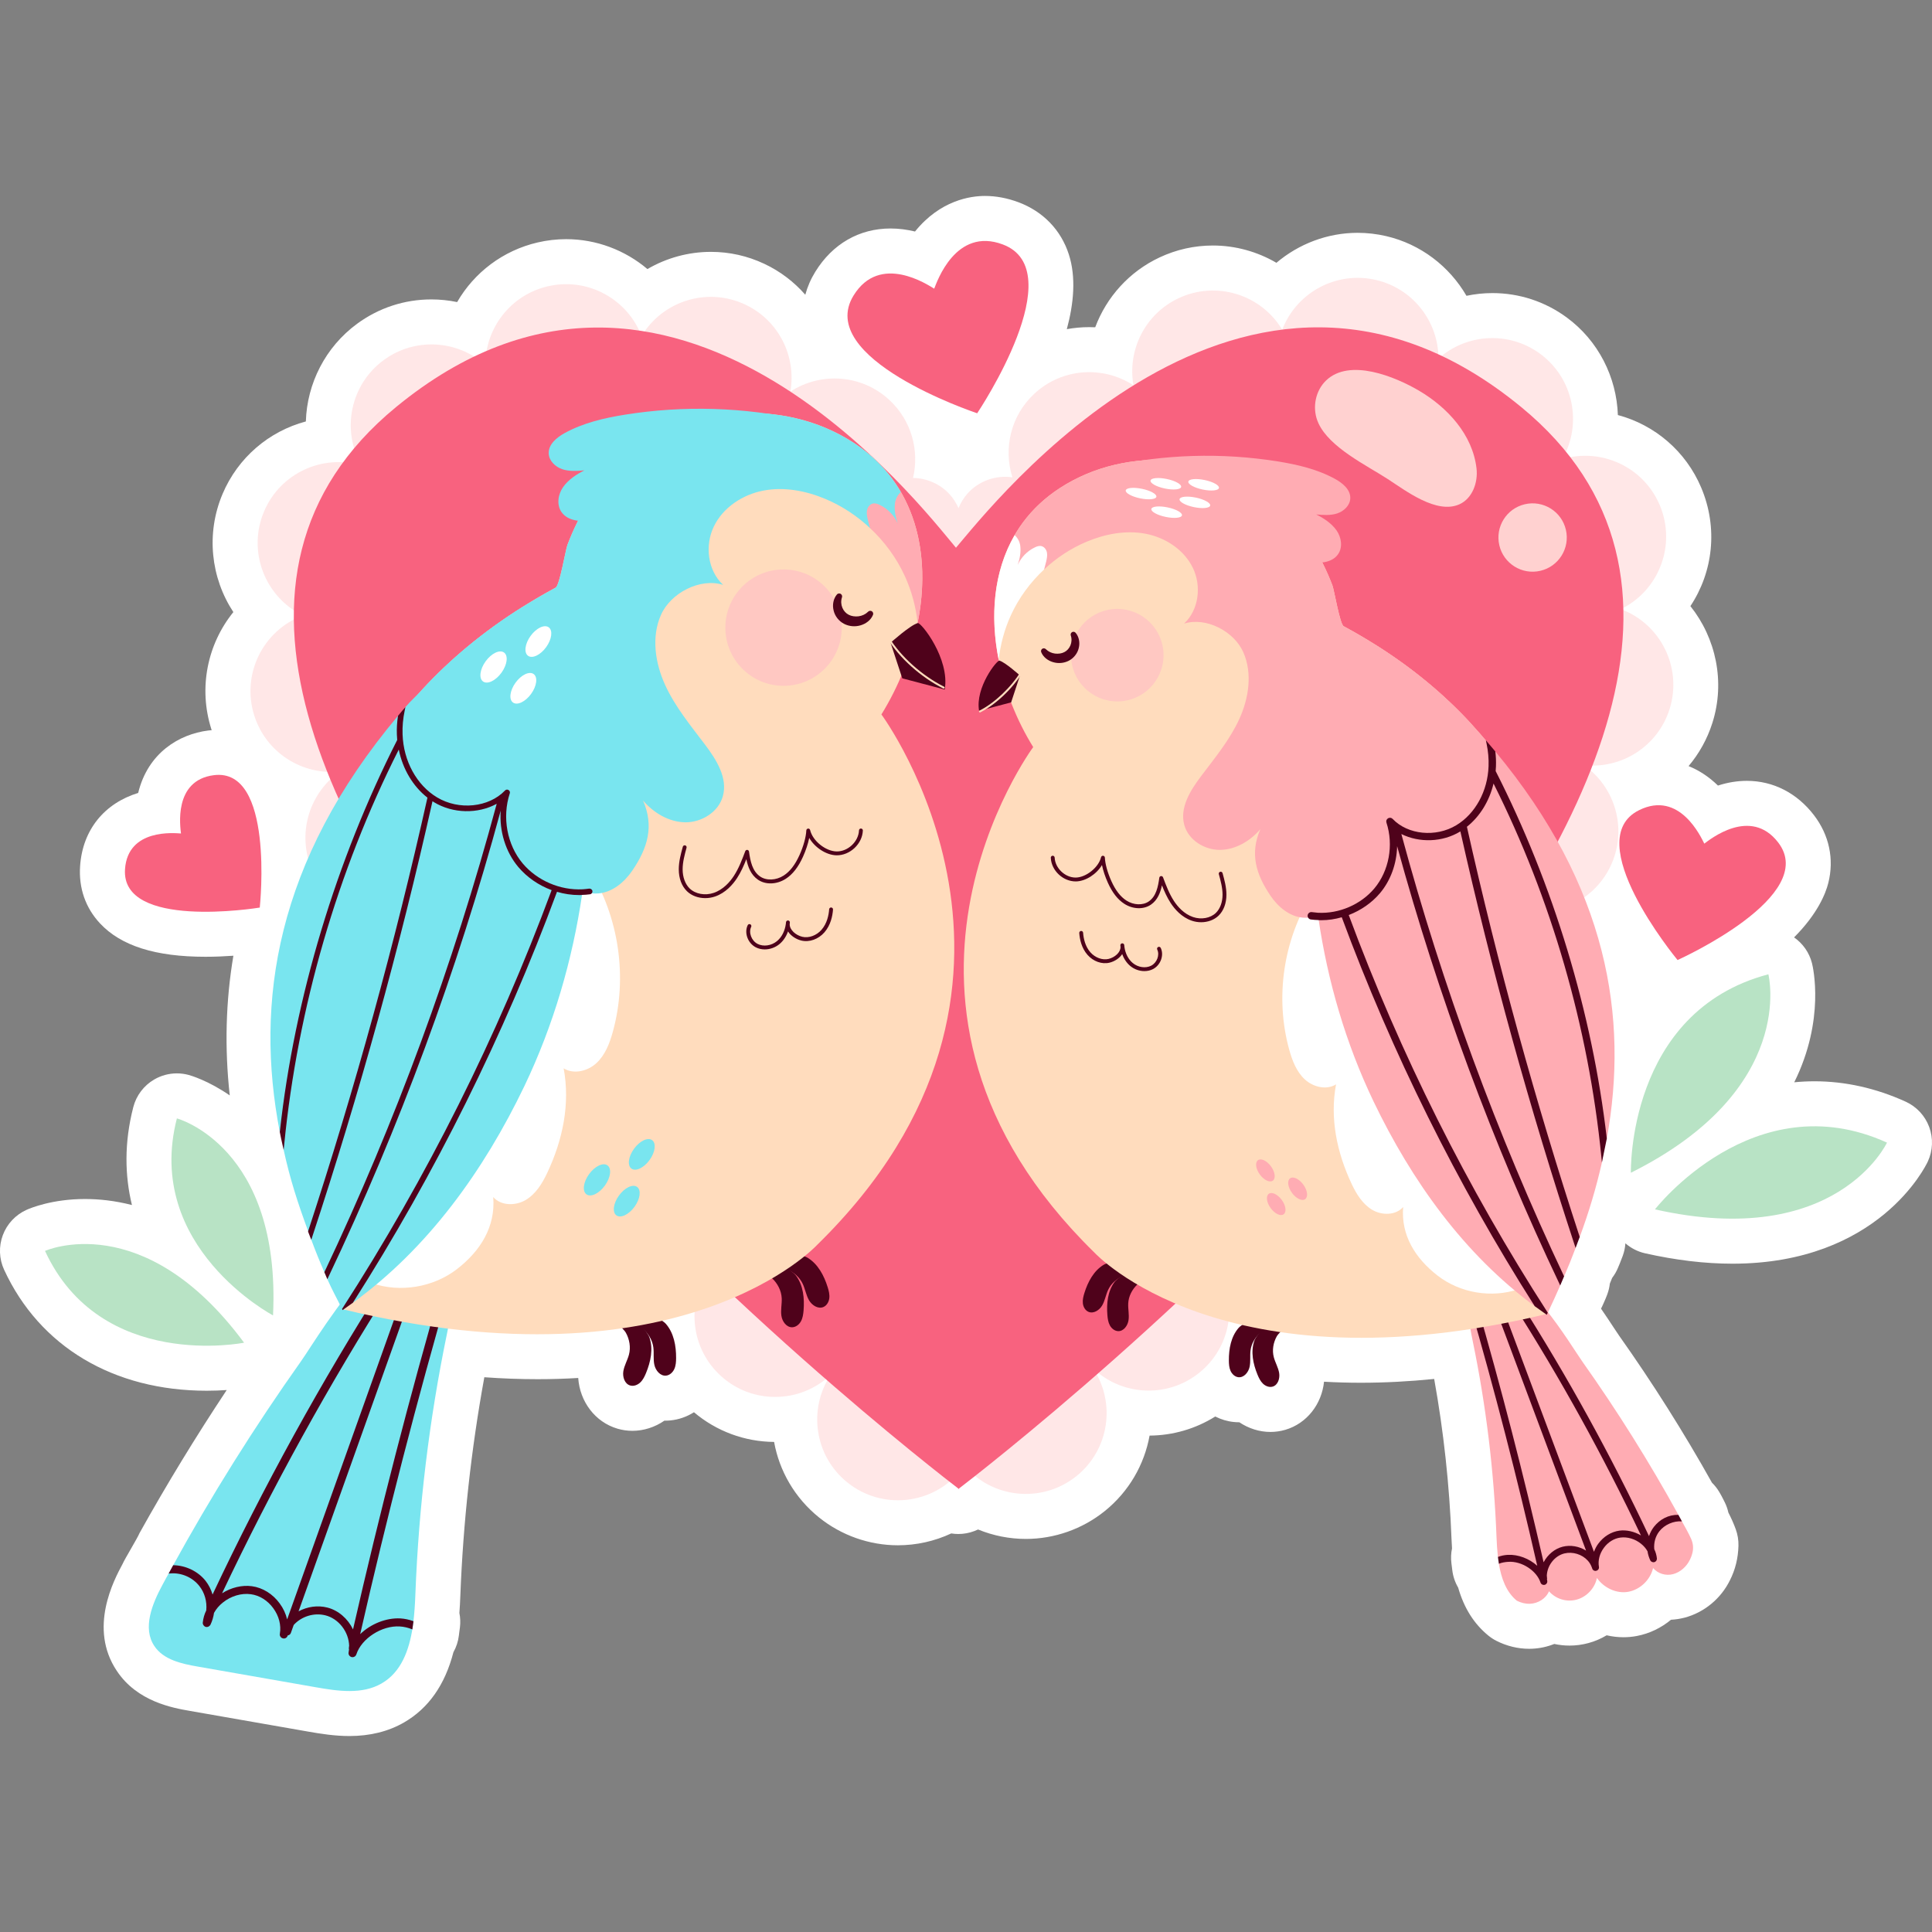 <?xml version="1.0" encoding="UTF-8"?>
<!-- Generator: Adobe Illustrator 25.2.1, SVG Export Plug-In . SVG Version: 6.00 Build 0)  -->
<svg xmlns="http://www.w3.org/2000/svg" xmlns:xlink="http://www.w3.org/1999/xlink" version="1.1" id="Capa_1" x="0px" y="0px" viewBox="0 0 512 512" style="enable-background:new 0 0 512 512;" xml:space="preserve" width="512" height="512">
<rect x="0" y="0" width="512" height="512" fill="#808080" stroke="none"/>
<g>
	<g>
		<g>
			<path style="fill:#FFFFFF;" d="M511.258,298.663c-1.105-2.986-3.357-5.405-6.255-6.719c-7.88-3.578-16.006-5.393-24.152-5.393     c-1.824,0-3.608,0.096-5.355,0.266c8.257-16.636,4.946-30.594,4.699-31.561c-0.708-2.787-2.402-5.204-4.746-6.836     c6.224-6.256,8.354-11.57,9.073-14.426c1.588-6.313,0.237-12.696-3.807-17.971c-4.494-5.863-10.805-9.091-17.775-9.091     c-2.528,0-5.085,0.417-7.661,1.25c-2.606-2.541-5.283-4.15-7.787-5.158c2.771-3.284,4.942-7.14,6.309-11.439     c3.465-10.891,0.93-22.484-5.826-30.958c5.993-9.009,7.383-20.694,2.869-31.392c-4.073-9.646-12.298-16.631-22.09-19.243     c-0.336-10-5.141-19.685-13.57-25.87c-5.752-4.219-12.555-6.448-19.674-6.448c-2.322,0-4.628,0.245-6.88,0.72     c-4.525-7.798-12.132-13.688-21.273-15.818c-2.489-0.579-5.038-0.874-7.577-0.874c-8.006,0-15.605,2.941-21.516,7.944     c-5.04-2.945-10.845-4.581-16.832-4.581c-4.918,0-9.681,1.065-14.155,3.165c-8.07,3.789-14.053,10.543-17.035,18.505     c-0.53-0.025-1.062-0.038-1.594-0.038c-2.006,0-3.988,0.185-5.93,0.534c1.84-6.798,2.48-13.761,0.541-19.792     c-2.081-6.475-6.814-11.387-13.326-13.829c-2.972-1.115-5.969-1.681-8.905-1.681c-3.799,0-11.821,1.105-18.54,9.425     c-2.006-0.486-4.188-0.802-6.486-0.802c-8.288,0-15.367,4.071-19.934,11.463c-1.206,1.953-2.088,4.001-2.654,6.097     c-2.959-3.383-6.622-6.207-10.873-8.202c-4.469-2.099-9.225-3.162-14.137-3.162c-5.998,0-11.793,1.616-16.829,4.558     c-5.921-5.01-13.529-7.925-21.53-7.925c-2.541,0-5.092,0.294-7.581,0.875c-9.16,2.134-16.788,7.95-21.315,15.797     c-2.235-0.465-4.522-0.703-6.83-0.703c-7.122,0-13.928,2.231-19.684,6.452c-8.4,6.163-13.27,15.813-13.58,25.887     c-9.793,2.612-18.013,9.591-22.081,19.228c-4.438,10.514-3.095,22.225,2.868,31.292c-6.866,8.486-9.317,20.076-5.825,31.054     c0.026,0.082,0.057,0.161,0.083,0.242c-0.303,0.026-0.606,0.048-0.909,0.086c-7.73,0.973-15.994,5.925-18.571,16.544     c-8.943,2.751-14.723,9.755-15.391,19.367c-0.405,5.814,1.418,11.072,5.27,15.199c5.558,5.958,14.705,8.854,27.963,8.854     c0.001,0,0.001,0,0.002,0c2.626,0,5.143-0.116,7.386-0.277c-2.032,12.058-2.355,24.422-0.962,37.018     c-5.735-3.962-10.4-5.292-10.926-5.433c-1.015-0.272-2.053-0.406-3.087-0.406c-2.095,0-4.172,0.551-6.014,1.627     c-2.749,1.604-4.743,4.242-5.537,7.323c-2.447,9.492-2.24,18.176-0.359,25.941c-4.551-1.173-8.751-1.596-12.438-1.596     c-8.67,0-14.433,2.396-15.5,2.875c-2.902,1.309-5.162,3.72-6.276,6.702c-1.115,2.982-0.991,6.286,0.344,9.175     c9.404,20.371,28.98,32.054,53.709,32.054c0.001,0,0,0,0.001,0c1.944,0,3.716-0.076,5.281-0.185     c-8.194,12.351-15.937,25.04-23.109,37.917c-0.576,1.399-3.937,6.88-4.475,8.146c-2.291,4.253-9.133,17.035-1.54,28.369     c5.41,8.165,14.852,9.813,19.395,10.607l31.335,5.482c3.224,0.567,6.991,1.173,10.908,1.173c5.481,0,10.364-1.219,14.494-3.613     c6.463-3.731,10.847-9.979,13.069-18.602c0.764-1.357,1.265-2.871,1.451-4.459l0.072-0.613l0.206-1.539     c0.155-1.289,0.098-2.565-0.149-3.786c0.113-1.468,0.196-2.996,0.254-4.599c0.745-19.4,2.879-38.817,6.357-57.874     c4.809,0.344,9.534,0.516,14.134,0.516c3.633,0,7.222-0.109,10.748-0.322c0.421,6.243,4.459,11.689,10.409,13.438     c1.284,0.377,2.618,0.567,3.963,0.567c2.981,0,5.961-0.963,8.46-2.691c0.075,0,0.149,0.002,0.223,0.002     c0.465,0,0.934-0.023,1.393-0.07c2.234-0.221,4.357-0.978,6.224-2.165c5.945,5.03,13.428,7.81,21.236,7.868     c1.387,7.668,5.465,14.84,11.942,20.041c5.901,4.739,13.311,7.348,20.867,7.348c4.914,0,9.744-1.087,14.137-3.139     c0.623,0.101,1.25,0.15,1.877,0.15c1.435,0,2.866-0.258,4.219-0.771c0.344-0.124,0.681-0.266,1.015-0.423     c3.995,1.637,8.305,2.499,12.671,2.499c7.552,0,14.958-2.607,20.852-7.342c6.465-5.193,10.54-12.368,11.93-20.04     c6.21-0.045,12.213-1.809,17.402-5.059c1.535,0.78,3.209,1.283,4.95,1.456c0.468,0.048,0.934,0.07,1.392,0.07     c0.016,0,0.029,0,0.043,0c2.444,1.648,5.337,2.563,8.231,2.563c1.344,0,2.673-0.19,3.953-0.567     c5.708-1.675,9.647-6.799,10.258-12.745c3.203,0.182,6.459,0.276,9.75,0.276c6.28,0,12.784-0.338,19.44-1.006     c2.506,13.904,4.048,28.103,4.59,42.314c0.035,0.877,0.079,1.745,0.136,2.596c-0.268,1.279-0.328,2.621-0.153,3.974l0.221,1.763     c0.196,1.664,0.734,3.244,1.561,4.651c1.559,5.424,4.199,9.608,8.004,12.714c0.662,0.54,1.378,1.008,2.139,1.394     c2.714,1.378,5.704,2.106,8.645,2.106c0.27,0,0.54-0.006,0.786-0.017c2.06-0.087,4.052-0.526,5.9-1.266     c1.318,0.285,2.671,0.433,4.042,0.433c1.683,0,3.362-0.223,4.989-0.664c1.724-0.464,3.353-1.167,4.851-2.066     c1.456,0.34,2.949,0.516,4.45,0.516c1.19,0,2.38-0.111,3.525-0.328c3.37-0.635,6.486-2.157,9.078-4.31     c1.202-0.058,2.409-0.243,3.644-0.563c5.215-1.398,9.613-5.075,11.99-9.936c1.398-2.759,2.151-5.814,2.238-9.084     c0.039-1.501-0.204-2.997-0.718-4.407c-0.528-1.446-1.18-2.918-1.951-4.409c-0.21-0.955-0.54-1.891-0.99-2.788l-0.402-0.802     c-0.277-0.549-0.557-1.072-0.874-1.611l-0.142-0.241c-0.542-0.92-1.198-1.753-1.943-2.481     c-7.48-13.362-15.746-26.453-24.605-38.957c-0.346-0.487-0.825-1.225-1.425-2.133c-0.914-1.39-2.054-3.124-3.368-5.026     c0.116-0.219,0.225-0.445,0.328-0.672l0.419-0.932c0.278-0.61,0.551-1.254,0.839-2.005l0.074-0.198     c0.344-0.924,0.569-1.879,0.676-2.844c0.208-0.499,0.412-1.002,0.613-1.503c0.612-0.8,1.128-1.685,1.528-2.642l0.52-1.242     c0.27-0.648,0.516-1.297,0.761-1.972c0.089-0.249,0.2-0.598,0.272-0.852c0.232-0.803,0.366-1.629,0.424-2.461     c1.469,1.28,3.248,2.204,5.209,2.647c8.115,1.829,15.904,2.757,23.145,2.757c0.002,0,0.004,0,0.006,0     c38.742,0,51.261-25.948,51.776-27.053C512.229,304.949,512.363,301.646,511.258,298.663z"/>
		</g>
	</g>
	<g>
		<g>
			<g>
				<path style="fill:#FFE7E7;" d="M429.559,161.428c10.131-4.96,14.739-17.031,10.297-27.552      c-4.29-10.162-15.503-15.283-25.834-12.197c5.381-9.334,2.996-21.417-5.893-27.938c-8.306-6.093-19.541-5.311-26.924,1.292      c0-9.731-6.669-18.536-16.554-20.84c-10.548-2.457-21.086,3.344-24.849,13.184c-5.582-9.309-17.417-13.061-27.454-8.35      c-8.946,4.199-13.607,13.792-11.974,23.079c-8.05-5.256-18.922-4.599-26.276,2.245c-6.257,5.823-8.221,14.508-5.802,22.149      c-4.322-0.66-8.96,0.947-11.941,4.345c-0.983,1.121-1.762,2.42-2.341,3.815c-0.564-1.28-1.306-2.469-2.217-3.508      c-2.501-2.851-6.169-4.443-9.838-4.493c1.717-7.25-0.388-15.189-6.232-20.628c-7.354-6.845-18.227-7.502-26.276-2.245      c1.633-9.287-3.028-18.88-11.974-23.079c-10.037-4.712-21.872-0.96-27.454,8.349c-3.763-9.84-14.301-15.642-24.849-13.184      c-9.885,2.303-16.555,11.109-16.554,20.84c-7.384-6.603-18.618-7.385-26.924-1.292c-8.889,6.521-11.274,18.604-5.893,27.938      c-10.331-3.086-21.545,2.034-25.834,12.197c-4.441,10.521,0.166,22.592,10.297,27.552c-10.612,3.976-16.351,15.62-12.877,26.54      c3.144,9.882,12.79,15.887,22.716,14.8c-7.861,5.475-11.319,15.772-7.776,25.141c3.897,10.305,14.888,15.845,25.317,13.175      c-8.477,6.552-10.901,18.549-5.245,27.955c5.263,8.753,15.79,12.375,25.093,9.28c-5.498,8.375-4.509,19.732,2.912,27.015      c7.121,6.989,17.871,7.968,26.037,3.044c-4.845,8.271-3.686,19.066,3.466,26.086c7.283,7.148,18.369,8.019,26.597,2.706      c-4.42,8.406-2.85,19.038,4.486,25.749c8.331,7.621,21.04,7.399,29.122-0.226c-6.042,9.123-4.249,21.51,4.451,28.497      c9.221,7.406,22.7,5.935,30.107-3.286l0.486-1.681c7.406,9.222,20.885,10.693,30.106,3.286      c8.699-6.987,10.493-19.374,4.45-28.497c8.083,7.626,20.792,7.848,29.123,0.227c7.336-6.711,8.906-17.343,4.486-25.749      c8.228,5.314,19.314,4.443,26.597-2.706c7.152-7.02,8.311-17.815,3.466-26.086c8.166,4.924,18.917,3.945,26.037-3.044      c7.421-7.284,8.41-18.64,2.912-27.015c9.303,3.095,19.83-0.527,25.093-9.28c5.656-9.406,3.231-21.404-5.245-27.955      c10.429,2.671,21.42-2.869,25.317-13.175c3.543-9.369,0.085-19.665-7.776-25.141c9.926,1.087,19.572-4.918,22.716-14.8      C445.911,177.049,440.171,165.404,429.559,161.428z M415.925,200.664c-0.291-0.125-0.584-0.247-0.884-0.36L400.15,239.68      c-0.015-0.009-0.028-0.02-0.043-0.029l-22.07,36.706c0.071,0.043,0.146,0.074,0.217,0.116l-29.118,28.579      c0.029,0.03,0.062,0.054,0.091,0.084l-28.599,28.07c-0.153-0.179-0.288-0.367-0.448-0.542l-31.407,28.731      c-0.079-0.102-0.144-0.211-0.226-0.312l-48.162,17.029l-19.11-15.349c-0.081,0.101-0.147,0.21-0.226,0.312l-31.407-28.732      c-0.16,0.175-0.295,0.363-0.448,0.542l-28.599-28.07c0.029-0.029,0.062-0.054,0.091-0.084l-29.118-28.579      c0.071-0.042,0.146-0.073,0.217-0.116l-22.07-36.706c-0.015,0.009-0.028,0.02-0.043,0.029l-14.891-39.376      c-0.299,0.113-0.592,0.235-0.883,0.36l-12.412-39.012l16.221-38.428l31.932-23.423l41.229-9.605l36.75,17.252l29.193,27.172      c1.491-1.602,2.685-3.372,3.594-5.243c4.653,5.244,8.664,10.669,13.698,15.806c0.093-0.209,0.172-0.423,0.254-0.636      c5.424-5.596,9.687-11.518,14.919-17.168c0.925,1.987,2.162,3.869,3.736,5.56l29.194-27.173l36.749-17.251l41.229,9.605      l31.932,23.423l16.221,38.428L415.925,200.664z"/>
				<path style="fill:#F8627F;" d="M403.172,107.906c-73.581-60.5-140.911,26.925-149.832,37.251      c-9.319-11.04-75.281-97.384-148.417-37.251C-3.233,196.835,247.301,389.389,253.975,394.488c0,0.043,0,0.111,0,0.111      s0.029-0.022,0.073-0.055c0.044,0.033,0.072,0.055,0.072,0.055s0-0.067-0.001-0.11      C260.771,389.407,511.333,196.839,403.172,107.906z"/>
			</g>
			<g>
				<g>
					<g>
						<path style="fill:#FFD1D0;" d="M349.41,112.183c2.965,6.429,12.753,11.14,18.277,14.717        c4.852,3.142,13.047,9.481,19.103,6.731c3.411-1.55,4.933-5.77,4.504-9.492c-1.031-8.961-7.709-16.163-15.202-20.581        c-6.262-3.692-18.444-8.771-24.701-2.692c-2.763,2.684-3.618,6.982-2.29,10.573        C349.193,111.689,349.296,111.937,349.41,112.183z"/>
					</g>
					<g>
						<path style="fill:#FFD1D0;" d="M414.975,140.39c1.138,4.871-1.889,9.741-6.76,10.879c-4.871,1.137-9.741-1.889-10.879-6.76        c-1.138-4.871,1.889-9.742,6.76-10.879C408.967,132.493,413.838,135.52,414.975,140.39z"/>
					</g>
				</g>
			</g>
		</g>
		<g>
			<g>
				<path style="fill:#B8E3C5;" d="M432.199,310.791c0,0-1.069-42.672,36.437-52.593      C468.636,258.198,476.401,288.726,432.199,310.791z"/>
			</g>
			<g>
				<path style="fill:#B8E3C5;" d="M438.584,320.495c0,0,26.162-33.728,61.488-17.691      C500.072,302.804,486.778,331.361,438.584,320.495z"/>
			</g>
		</g>
		<g>
			<g>
				<path style="fill:#B8E3C5;" d="M64.683,355.828c0,0-37.992,7.659-52.755-24.322C11.928,331.506,38.007,319.767,64.683,355.828z"/>
			</g>
			<g>
				<path style="fill:#B8E3C5;" d="M72.357,348.594c0,0-34.271-18.097-25.479-52.206C46.879,296.388,74.504,303.79,72.357,348.594z"/>
			</g>
		</g>
		<g>
			<g>
				<g>
					<g>
						<path style="fill:#79E5EF;" d="M118.418,353.612c-4.668,22.656-7.446,45.676-8.334,68.787        c-0.091,2.527-0.251,5.146-0.569,7.742c-0.046,0.387-0.114,0.774-0.16,1.161c-0.956,6.125-3.051,11.84-8.22,14.823        c-5.146,2.983-11.544,2.049-17.373,1.025c-10.451-1.822-20.902-3.666-31.354-5.488c-4.303-0.751-9.085-1.799-11.499-5.442        c-3.188-4.759-0.592-11.134,2.118-16.166c0.637-1.207,1.298-2.391,1.958-3.575c0.205-0.41,0.41-0.797,0.637-1.184        c10.337-18.853,21.768-37.091,34.2-54.624c4.987-7.058,28.735-47.975,38.754-24.5        C120.877,341.612,119.602,347.828,118.418,353.612z"/>
					</g>
					<g>
						<path style="fill:#4F021B;" d="M118.655,339.023c-0.273-0.079-0.562-0.045-0.812,0.091c-0.249,0.14-0.43,0.367-0.508,0.639        c-8.784,30.306-16.758,61.249-23.781,92.054c-1.37-2.86-3.917-5.065-6.823-5.792c-2.524-0.639-5.28-0.254-7.61,1.003        l30.035-84.213c0.096-0.266,0.082-0.555-0.041-0.813c-0.122-0.258-0.337-0.452-0.609-0.549        c-0.557-0.196-1.165,0.097-1.358,0.646l-31.053,87.067c-0.355-1.5-1.021-2.943-1.973-4.225        c-1.833-2.524-4.519-4.189-7.371-4.572c-2.628-0.348-5.489,0.344-7.901,1.874c13.269-28.035,28.398-55.48,45.044-81.619        c0.313-0.499,0.166-1.159-0.326-1.472c-0.491-0.32-1.152-0.173-1.474,0.326c-16.938,26.601-32.315,54.547-45.763,83.093        c-0.385-1.299-1.001-2.52-1.824-3.589c-2.006-2.552-5.284-4.136-8.611-4.175l-1.203,2.207l0.336-0.029        c2.981-0.27,5.968,1.008,7.788,3.322c1.411,1.765,2.079,4.125,1.839,6.49c-0.489,0.982-0.799,2.062-0.921,3.221        c-0.042,0.489,0.26,0.953,0.784,1.14c0.468,0.116,0.976-0.097,1.253-0.569c0.479-1.027,0.795-2.085,0.942-3.149        c0.582-1.05,1.374-1.974,2.359-2.753c2.133-1.72,4.897-2.543,7.409-2.194c2.283,0.303,4.443,1.65,5.928,3.696        c1.505,2.042,2.145,4.512,1.758,6.752c-0.12,0.563,0.233,1.112,0.773,1.239c0.272,0.083,0.559,0.052,0.804-0.089        c0.246-0.142,0.423-0.384,0.464-0.588c0.011-0.027,0.019-0.056,0.029-0.084c0.376-0.064,0.71-0.29,0.838-0.656l0.758-2.125        c2.092-2.298,5.377-3.297,8.382-2.556c3.524,0.882,6.231,4.37,6.313,8.136c-0.016,0.07-0.033,0.14-0.049,0.209        c-0.033,0.146-0.032,0.292-0.005,0.43l-0.054,0.15l0.082,0.082c-0.017,0.252-0.067,0.513-0.116,0.784        c-0.126,0.545,0.204,1.103,0.779,1.275c0.086,0.021,0.173,0.031,0.257,0.031c0.461,0,0.874-0.293,1.013-0.747        c1.372-4.226,6.759-7.699,11.52-7.398c1.08,0.064,2.162,0.313,3.213,0.738l0.105,0.043l0.301-2.172        c-1.17-0.426-2.345-0.674-3.495-0.74c-3.747-0.185-7.813,1.445-10.627,4.166c7.054-31.01,15.082-62.178,23.931-92.713        C119.547,339.78,119.221,339.186,118.655,339.023z"/>
					</g>
				</g>
				<g>
					<g>
						<g>
							<path style="fill:#4F021B;" d="M166.672,359.021c-0.4,1.48-1.224,2.836-1.477,4.348c-0.253,1.512,0.329,3.365,1.801,3.796         c0.944,0.277,1.986-0.133,2.696-0.813c0.71-0.68,1.146-1.593,1.52-2.502c1.23-2.991,1.948-6.391,0.882-9.444         c-0.658-1.882-6.01-7.919-8.317-5.291c-1.144,1.304,1.407,2.87,2.056,4.025C166.825,354.907,167.205,357.048,166.672,359.021         z"/>
						</g>
						<g>
							<path style="fill:#4F021B;" d="M173.154,357.127c0.185,1.522-0.07,3.088,0.264,4.585c0.334,1.497,1.569,2.995,3.095,2.842         c0.978-0.098,1.791-0.869,2.193-1.766c0.403-0.897,0.464-1.907,0.469-2.89c0.017-3.233-0.594-6.655-2.729-9.084         c-1.316-1.498-8.545-5.083-9.695-1.781c-0.571,1.639,2.382,2.132,3.417,2.958         C171.75,353.257,172.907,355.098,173.154,357.127z"/>
						</g>
					</g>
					<g>
						<g>
							<path style="fill:#4F021B;" d="M207.165,344.076c0.067,1.532-0.308,3.074-0.091,4.591c0.217,1.518,1.333,3.107,2.866,3.073         c0.983-0.022,1.852-0.728,2.324-1.591c0.471-0.863,0.61-1.865,0.691-2.845c0.266-3.223-0.078-6.681-2.019-9.268         c-1.197-1.595-8.126-5.728-9.528-2.525c-0.696,1.59,2.21,2.309,3.178,3.214C206.064,340.108,207.075,342.034,207.165,344.076         z"/>
						</g>
						<g>
							<path style="fill:#4F021B;" d="M212.769,340.308c0.638,1.395,0.869,2.964,1.639,4.29c0.771,1.325,2.402,2.379,3.81,1.772         c0.903-0.389,1.443-1.37,1.556-2.347c0.113-0.977-0.135-1.958-0.428-2.896c-0.963-3.087-2.581-6.163-5.351-7.831         c-1.708-1.029-9.682-2.258-9.779,1.238c-0.048,1.735,2.915,1.311,4.152,1.785         C210.259,337.044,211.919,338.449,212.769,340.308z"/>
						</g>
					</g>
					<g>
						<path style="fill:#FFDCBD;" d="M216.517,329.943c0,0-35.674,38.751-125.607,17.047c0,0-0.203-0.526-0.567-1.559        c-4.515-12.876-33.406-102.972,21.542-162.677c7.309-7.936,16.096-15.326,26.624-21.927c2.794-1.762,5.709-3.462,8.746-5.102        c1.053-0.567,2.612-9.941,3.118-11.318c3.138-8.281,7.936-16.055,14.476-22.088c16.298-15.022,42.659-17.108,61.244-5.061        c16.845,10.893,20.692,29.802,17.088,47.842c-1.701,8.584-5.102,16.987-9.597,24.234        C233.584,189.334,286.812,261.188,216.517,329.943z"/>
					</g>
					<g>
						<g>
							<path style="fill:#4F021B;" d="M236.013,170.336c0,0,5.22-4.684,7.205-5.214c0.879-0.234,8.553,9.431,7.146,17.612         l-11.247-2.968L236.013,170.336z"/>
						</g>
						<g>
							<path style="fill:#FFDCBD;" d="M250.091,182.481c-0.039,0-0.078-0.009-0.115-0.027c-5.985-3.017-11.658-8.107-14.807-13.283         c-0.073-0.12-0.035-0.278,0.086-0.352c0.121-0.072,0.278-0.036,0.352,0.085c3.101,5.099,8.695,10.115,14.599,13.092         c0.126,0.064,0.177,0.217,0.114,0.344C250.275,182.429,250.184,182.481,250.091,182.481z"/>
						</g>
					</g>
					<g>
						<path style="fill:#4F021B;" d="M186.896,238.013c-1.849,0-3.626-0.641-4.848-1.833c-1.398-1.361-2.167-3.424-2.166-5.809        c0.002-2.069,0.546-4.058,1.072-5.981c0.075-0.271,0.357-0.431,0.629-0.359c0.273,0.075,0.433,0.357,0.359,0.629        c-0.508,1.859-1.034,3.781-1.036,5.713c-0.001,2.074,0.676,3.924,1.856,5.075c1.524,1.484,4.092,1.956,6.387,1.169        c2.541-0.868,4.29-2.904,5.309-4.458c1.326-2.023,2.202-4.35,3.049-6.601c0.083-0.219,0.307-0.351,0.536-0.328        c0.232,0.026,0.418,0.206,0.45,0.438c0.356,2.558,0.876,5.176,2.939,6.606c1.663,1.153,4.233,1.053,6.247-0.243        c1.656-1.065,3.026-2.835,4.188-5.408c1.061-2.349,1.739-4.799,1.815-6.554c0.012-0.255,0.209-0.464,0.464-0.488        c0.248-0.033,0.488,0.143,0.546,0.393c0.672,2.855,4.082,5.609,7.017,5.667c2.996,0.049,5.81-2.602,5.934-5.583        c0.012-0.282,0.254-0.52,0.533-0.49c0.283,0.012,0.502,0.25,0.491,0.533c-0.149,3.567-3.433,6.611-6.978,6.564        c-2.754-0.054-5.773-2.078-7.239-4.604c-0.311,1.54-0.886,3.292-1.649,4.982c-1.246,2.759-2.74,4.673-4.568,5.848        c-2.39,1.538-5.359,1.628-7.385,0.223c-1.848-1.281-2.627-3.339-3.057-5.431c-0.68,1.73-1.442,3.456-2.477,5.036        c-1.107,1.689-3.018,3.904-5.833,4.867C188.637,237.873,187.758,238.013,186.896,238.013z"/>
					</g>
					<g>
						<path style="fill:#4F021B;" d="M202.664,251.601c-0.838,0-1.659-0.182-2.38-0.558c-2.111-1.098-3.11-3.835-2.136-5.858        c0.123-0.255,0.428-0.361,0.683-0.24c0.255,0.123,0.362,0.429,0.239,0.684c-0.731,1.519,0.073,3.667,1.686,4.506        c1.544,0.803,3.661,0.503,5.151-0.728c1.255-1.038,2.095-2.674,2.342-4.539c0.004-0.173,0.022-0.346,0.056-0.522        c0.052-0.267,0.305-0.443,0.571-0.411c0.269,0.036,0.464,0.276,0.442,0.547c-0.011,0.151-0.026,0.3-0.045,0.449        c-0.005,1.531,1.637,2.924,3.351,3.333c1.709,0.407,3.755-0.338,5.083-1.855c1.471-1.682,1.914-3.889,2.026-5.444        c0.021-0.283,0.272-0.492,0.548-0.473c0.282,0.02,0.494,0.266,0.474,0.548c-0.124,1.711-0.619,4.148-2.278,6.044        c-1.596,1.825-3.985,2.678-6.091,2.177c-1.42-0.339-2.805-1.239-3.557-2.423c-0.474,1.35-1.253,2.518-2.27,3.359        C205.445,251.117,204.031,251.601,202.664,251.601z"/>
					</g>
					<g>
						<g>
							<path style="fill:#79E5EF;" d="M160.296,314.194c-1.538,2.118-3.722,3.156-4.877,2.317c-1.155-0.839-0.845-3.236,0.693-5.355         c1.538-2.118,3.722-3.155,4.877-2.317C162.144,309.678,161.834,312.076,160.296,314.194z"/>
						</g>
						<g>
							<path style="fill:#79E5EF;" d="M172.139,307.42c-1.513,2.083-3.661,3.104-4.797,2.278c-1.136-0.825-0.831-3.183,0.681-5.267         c1.513-2.084,3.661-3.104,4.797-2.279C173.957,302.979,173.652,305.337,172.139,307.42z"/>
						</g>
						<g>
							<path style="fill:#79E5EF;" d="M168.153,319.809c-1.513,2.084-3.66,3.104-4.797,2.278c-1.136-0.825-0.832-3.183,0.681-5.266         c1.513-2.084,3.661-3.104,4.797-2.279S169.666,317.725,168.153,319.809z"/>
						</g>
					</g>
					<g>
						<circle style="fill:#FFC8C2;" cx="207.646" cy="166.329" r="15.422"/>
						<path style="fill:#4F021B;" d="M223.12,158.335c-0.606,1.895,0.318,3.844,1.802,4.585c0.738,0.393,1.683,0.516,2.603,0.408        c0.924-0.121,1.803-0.51,2.508-1.191l0.05-0.048c0.311-0.3,0.806-0.291,1.106,0.019c0.22,0.228,0.273,0.555,0.164,0.832        c-0.551,1.387-1.871,2.362-3.275,2.773c-1.413,0.429-3.004,0.322-4.402-0.393c-1.399-0.733-2.43-2.068-2.765-3.55        c-0.37-1.466-0.068-3.113,0.881-4.224c0.281-0.329,0.775-0.368,1.104-0.087c0.247,0.211,0.331,0.542,0.238,0.834        L223.12,158.335z"/>
					</g>
					<g>
						<path style="fill:#FFFFFF;" d="M156.092,230.262c7.971,12.729,10.309,28.81,6.289,43.26c-0.84,3.019-2.019,6.085-4.327,8.218        c-2.309,2.133-6.013,3.049-8.68,1.379c1.766,9.479-0.246,18.989-4.358,27.721c-1.323,2.809-3.04,5.6-5.725,7.182        c-2.684,1.582-6.543,1.55-8.581-0.798c0.641,7.85-3.352,14.262-9.606,19.1c-6.254,4.837-15.001,6.294-22.5,3.748        C114.595,301.445,132.15,264.589,156.092,230.262z"/>
						<path style="fill:#79E5EF;" d="M241.005,142.887l-10.457-2.953c-3.442-3.239-7.451-5.871-11.824-7.714        c-5.163-2.166-10.913-3.26-16.42-2.207c-5.487,1.053-10.69,4.454-13.12,9.495c-2.45,5.041-1.66,11.682,2.45,15.488        c-6.094-1.923-13.909,2.126-16.48,7.977c-2.571,5.831-1.539,12.735,1.113,18.545c2.652,5.811,6.783,10.791,10.629,15.893        c2.996,3.968,5.993,8.766,4.677,13.565c-1.134,4.191-5.588,6.965-9.921,6.945c-4.333-0.041-8.422-2.47-11.237-5.77        c2.936,6.742,1.296,12.472-2.834,18.545c-2.105,3.098-5.284,5.77-9.03,6.074c-4.677,0.365-8.969-3.098-11.034-7.309        c-2.065-4.211-2.369-9.03-2.652-13.706c-5.406,2.875-11.176,5.709-17.29,6.074c-6.114,0.364-12.593-1.539-16.683-6.114        c-4.211-4.697-5.304-11.581-4.333-17.817c0.83-5.304,2.976-10.285,5.325-15.144c9.253-10.042,20.874-19.214,35.37-27.029        c1.053-0.567,2.612-9.941,3.118-11.318c3.138-8.281,7.936-16.055,14.476-22.088c16.298-15.022,42.659-17.108,61.244-5.061        c5.568,3.604,9.718,8.098,12.654,13.14L241.005,142.887z"/>
						<path style="fill:#FFACB3;" d="M243.181,165.099c-0.466-4.292-1.599-8.524-3.401-12.451        c-2.187-4.778-5.365-9.111-9.232-12.714c-0.202-0.729-0.385-1.458-0.567-2.187c-0.182-0.81-0.365-1.64-0.223-2.47        c0.142-0.81,0.688-1.599,1.498-1.822c0.628-0.162,1.316,0.061,1.903,0.365c2.085,0.992,3.786,2.753,4.738,4.859        c-0.587-1.741-0.952-3.543-0.709-5.365c0.162-1.113,0.729-2.207,1.559-2.915C244.659,140.581,245.59,153.033,243.181,165.099z        "/>
						<path style="fill:#79E5EF;" d="M212.423,111.27c-15.306-3.385-31.252-3.859-46.732-1.389        c-5.572,0.889-11.169,2.187-16.106,4.919c-2.088,1.156-4.259,2.971-4.174,5.357c0.07,1.965,1.754,3.575,3.62,4.195        c1.866,0.62,3.89,0.462,5.849,0.298c-2.121,1.038-4.298,2.504-5.654,4.436c-1.356,1.932-1.765,4.701-0.41,6.634        c1.724,2.458,5.278,2.565,8.266,2.267C177.796,135.923,198.196,126.467,212.423,111.27z"/>
						<g>
							<path style="fill:#79E5EF;" d="M156.467,208.224c-0.041,9.253-0.709,18.525-2.045,27.697         c-0.02,0.344-0.081,0.668-0.142,0.992c-2.592,17.634-7.633,34.844-15.306,50.899c-10.751,22.405-25.516,42.962-45.437,57.418         l-2.901,1.649c-1.33-2.75-2.628-5.021-3.883-7.882c-0.065-0.144-0.158-0.882-0.266-1.032c-0.195-0.272-0.42-0.55-0.525-0.824         c-1.336-3.077-2.295-5.454-3.469-8.592c-0.203-0.486-0.366-1.358-0.548-1.864c0,0-0.282-0.401-0.282-0.421         c-2.774-7.532-4.77-13.659-6.491-21.514l-0.096-1.55c-0.243-1.073-0.466-2.166-0.668-3.24l-0.262,0.032         c-6.661-34.358-1.087-71.687,31.327-110.296c0.256-0.317,0.748-0.523,1.009-0.83c0.172-0.202,0.784-1.278,0.96-1.479         c1.559-1.842,2.761-2.79,4.441-4.632c7.309-7.936,16.096-15.326,26.624-21.927c3.179,1.964,6.135,4.819,8.119,7.511         C154.928,179.535,156.528,194.294,156.467,208.224z"/>
							<path style="fill:#4F021B;" d="M156.128,235.491c-0.544,0.08-1.124,0.14-1.719,0.181c-5.952,0.318-12.058-2.306-15.892-6.855         c-4.153-4.95-5.494-12.24-3.42-18.565c0.12-0.324-0.018-0.697-0.327-0.885c-0.315-0.19-0.71-0.136-0.936,0.124         c-4.308,4.504-12.22,5.304-18.015,1.819c-5.394-3.234-8.892-9.625-9.132-16.68c-0.077-2.087,0.107-4.155,0.562-6.319         l0.194-0.924l-0.624,0.709c-0.433,0.493-0.859,1-1.303,1.549l-0.043,0.05l-0.01,0.068c-0.25,1.623-0.346,3.281-0.286,4.923         c0.017,0.536,0.049,0.987,0.09,1.412C89.179,227.785,78.05,264.37,74.171,299.831l-0.024,0.16         c0.21,1.114,0.46,2.257,0.688,3.261l0.339,1.497l0.151-1.526c3.59-36.238,14.088-72.384,30.353-104.577         c1.047,5.169,3.778,9.773,7.6,12.737c-8.577,38.438-19.214,77.089-31.614,114.88l-0.013,0.058l0.014,0.122         c0.185,0.511,0.367,1,0.572,1.489l0.256,0.615l0.209-0.633c12.519-37.981,23.255-76.862,31.914-115.582         c0.142,0.095,0.29,0.2,0.419,0.275c4.996,3.011,11.586,3.149,16.599,0.407c-11.476,42.607-26.823,84.333-45.626,124.029         l-0.046,0.095l0.038,0.099c0.144,0.38,0.317,0.796,0.532,1.27l0.22,0.487l0.23-0.483         c18.844-39.645,34.213-81.259,45.706-123.689c-0.388,5.437,1.286,10.945,4.678,14.962c2.302,2.716,5.346,4.819,8.82,6.114         c-14.363,38.784-33.048,76.126-55.545,110.991l0.146,0.303l2.732-1.952c21.834-34.248,40.031-70.887,54.089-108.9         c1.894,0.566,3.863,0.861,5.861,0.861c0.268,0,0.545,0,0.81-0.041c0.666,0,1.356-0.08,2.082-0.165         c0.402-0.06,0.692-0.46,0.633-0.868v-0.002C156.935,235.724,156.54,235.454,156.128,235.491z"/>
						</g>
					</g>
					<g>
						<g>
							<path style="fill:#FFFFFF;" d="M132.888,178.283c-1.538,2.119-3.721,3.156-4.877,2.317c-1.156-0.839-0.845-3.236,0.693-5.355         c1.538-2.118,3.722-3.155,4.877-2.317C134.736,173.767,134.426,176.164,132.888,178.283z"/>
						</g>
						<g>
							<path style="fill:#FFFFFF;" d="M144.731,171.509c-1.513,2.083-3.661,3.104-4.797,2.278c-1.136-0.825-0.831-3.183,0.681-5.267         c1.513-2.084,3.661-3.104,4.797-2.279C146.549,167.068,146.244,169.425,144.731,171.509z"/>
						</g>
						<g>
							<path style="fill:#FFFFFF;" d="M140.745,183.898c-1.513,2.084-3.66,3.104-4.797,2.278c-1.136-0.825-0.832-3.183,0.681-5.266         c1.513-2.084,3.66-3.104,4.797-2.279C142.563,179.456,142.258,181.814,140.745,183.898z"/>
						</g>
					</g>
				</g>
			</g>
			<g>
				<g>
					<g>
						<path style="fill:#FFACB3;" d="M448.158,407.793c0.493,1.099,0.659,2.335,0.401,3.512c-0.155,0.708-0.391,1.397-0.72,2.046        c-0.88,1.797-2.498,3.288-4.438,3.809c-1.941,0.503-4.007-0.09-5.319-1.617c-0.719,3.109-3.378,5.696-6.523,6.289        c-3.127,0.593-6.541-1.024-8.356-3.666c-0.539,2.713-2.713,5.031-5.373,5.75c-2.659,0.719-5.499-0.144-7.332-2.211        c-0.809,1.941-2.893,3.217-4.996,3.307c-1.222,0.054-2.426-0.251-3.522-0.808c-2.83-2.309-4.117-5.926-4.768-9.799        c0,0,0.717-0.86,0.683-1.138c-0.02-0.17-0.933-0.661-0.933-0.661c-0.197-1.788-0.307-3.572-0.373-5.312        c-0.665-17.377-2.75-34.7-6.272-51.735c-0.234-1.168-0.485-2.354-0.683-3.558c-0.503-3.127-0.683-6.289,0.431-9.182        c0.036-0.126,0.09-0.251,0.144-0.377c1.294-3.019,2.893-4.636,4.654-5.175c1.618-0.503,3.361-0.144,5.175,0.809        c0.485,0.251,0.971,0.539,1.474,0.88c0.629,0.431,1.276,0.917,1.905,1.473c1.923,1.617,3.846,3.684,5.679,5.894        c0.09,0.108,0.162,0.216,0.251,0.324c4.582,5.642,8.482,12.058,10.009,14.214c9.233,13.033,17.729,26.575,25.437,40.591        l-0.478,1.101l1.422,0.637c0.485,0.899,0.807,1.428,1.292,2.344C447.422,406.253,447.807,407.012,448.158,407.793z"/>
					</g>
					<g>
						<path style="fill:#4F021B;" d="M444.794,401.453c-2.649-0.064-4.926,1.184-6.501,3.191c-0.566,0.736-0.997,1.569-1.291,2.445        c-10.086-21.381-21.608-42.312-34.298-62.239c-0.134-0.208-0.342-0.351-0.584-0.404c-0.244-0.054-0.489-0.008-0.69,0.122        c-0.431,0.27-0.559,0.844-0.285,1.279c12.453,19.554,23.777,40.083,33.719,61.052c-1.765-1.028-3.805-1.509-5.696-1.264        c-2.178,0.293-4.229,1.565-5.625,3.485c-0.488,0.658-0.841,1.38-1.128,2.123l-24.019-64.217        c-0.177-0.474-0.707-0.716-1.192-0.545c-0.475,0.18-0.719,0.714-0.542,1.192l23.658,63.25        c-1.862-1.142-4.118-1.551-6.192-1.028c-2.123,0.53-3.985,2.094-5.058,4.126c-5.265-23.065-11.237-46.229-17.813-68.92        c-0.068-0.239-0.224-0.435-0.441-0.555c-0.217-0.122-0.467-0.15-0.707-0.08c-0.488,0.142-0.771,0.656-0.631,1.145        c6.62,22.843,12.625,46.15,17.907,69.337c-2.131-1.911-5.068-3.039-7.791-2.895c-0.911,0.054-1.719,0.211-2.631,0.553        l0.251,1.799c0.778-0.314,1.691-0.455,2.491-0.502c3.547-0.252,7.524,2.349,8.537,5.471c0.121,0.396,0.474,0.65,0.888,0.65        c0.081,0,0.163-0.01,0.247-0.029c0.471-0.144,0.755-0.627,0.651-1.081c-0.034-0.177-0.068-0.351-0.085-0.528l0.086-0.083        l-0.071-0.179c0.013-0.103,0.018-0.208-0.006-0.314c-0.011-0.048-0.023-0.096-0.034-0.144        c0.063-2.766,2.058-5.335,4.654-5.987c2.214-0.542,4.708,0.227,6.226,1.926c0.467,0.514,0.828,1.128,1.087,1.87l0.047,0.132        c0.056,0.245,0.212,0.456,0.427,0.578c0.213,0.124,0.46,0.147,0.664,0.087c0.5-0.115,0.808-0.59,0.705-1.066        c-0.288-1.666,0.184-3.487,1.3-5.001c1.096-1.508,2.69-2.502,4.376-2.728c1.853-0.254,3.9,0.351,5.48,1.627        c0.718,0.567,1.3,1.244,1.729,2.011c0.114,0.804,0.354,1.605,0.739,2.425c0.219,0.369,0.654,0.553,1.109,0.437        c0.41-0.148,0.671-0.547,0.634-0.982c-0.092-0.87-0.325-1.689-0.695-2.436c-0.171-1.739,0.322-3.473,1.362-4.774        c1.342-1.704,3.774-2.801,5.976-2.596L444.794,401.453z M401.563,345.581L401.563,345.581L401.563,345.581L401.563,345.581z"/>
					</g>
				</g>
				<g>
					<g>
						<g>
							<path style="fill:#4F021B;" d="M337.579,359.704c0.381,1.411,1.167,2.703,1.408,4.144c0.241,1.441-0.314,3.207-1.716,3.618         c-0.899,0.264-1.892-0.126-2.569-0.774c-0.677-0.648-1.092-1.518-1.449-2.385c-1.172-2.85-1.857-6.091-0.841-9         c0.627-1.794,5.728-7.548,7.926-5.043c1.091,1.243-1.341,2.735-1.959,3.836C337.434,355.783,337.071,357.823,337.579,359.704         z"/>
						</g>
						<g>
							<path style="fill:#4F021B;" d="M331.401,357.899c-0.177,1.451,0.067,2.943-0.251,4.37c-0.318,1.426-1.495,2.854-2.949,2.709         c-0.933-0.093-1.706-0.828-2.091-1.683c-0.384-0.855-0.442-1.817-0.447-2.754c-0.016-3.082,0.566-6.342,2.601-8.657         c1.254-1.428,8.143-4.844,9.239-1.697c0.544,1.562-2.27,2.032-3.256,2.82C332.739,354.21,331.637,355.965,331.401,357.899z"/>
						</g>
					</g>
					<g>
						<g>
							<path style="fill:#4F021B;" d="M298.988,345.46c-0.064,1.46,0.294,2.929,0.087,4.376c-0.207,1.447-1.27,2.961-2.731,2.929         c-0.937-0.021-1.765-0.694-2.214-1.516c-0.449-0.823-0.581-1.777-0.659-2.712c-0.254-3.071,0.074-6.367,1.924-8.832         c1.14-1.52,7.744-5.459,9.081-2.406c0.663,1.515-2.106,2.201-3.028,3.063C300.037,341.679,299.074,343.514,298.988,345.46z"/>
						</g>
						<g>
							<path style="fill:#4F021B;" d="M293.647,341.869c-0.608,1.329-0.828,2.825-1.562,4.088c-0.735,1.263-2.289,2.268-3.631,1.689         c-0.86-0.371-1.376-1.305-1.483-2.236c-0.107-0.931,0.129-1.866,0.408-2.76c0.918-2.942,2.46-5.873,5.1-7.464         c1.628-0.98,9.228-2.152,9.32,1.18c0.046,1.653-2.778,1.249-3.957,1.701C296.039,338.759,294.457,340.098,293.647,341.869z"/>
						</g>
					</g>
					<g>
						<path style="fill:#FFDCBD;" d="M290.075,331.992c0,0,33.998,36.931,119.707,16.247c0,0,0.193-0.502,0.541-1.486        c4.302-12.272,31.837-98.135-20.53-155.037c-6.966-7.564-15.34-14.607-25.373-20.897c-2.663-1.679-5.441-3.3-8.336-4.862        c-1.003-0.54-2.489-9.474-2.971-10.786c-2.991-7.892-7.564-15.301-13.796-21.051c-15.532-14.317-40.655-16.304-58.368-4.824        c-16.054,10.381-19.72,28.402-16.285,45.595c1.621,8.181,4.862,16.189,9.146,23.096        C273.809,197.987,223.082,266.465,290.075,331.992z"/>
					</g>
					<g>
						<g>
							<path style="fill:#4F021B;" d="M270.305,179.013c0,0-3.943-3.538-5.442-3.938c-0.664-0.177-6.46,7.123-5.398,13.303         l8.495-2.242L270.305,179.013z"/>
						</g>
						<g>
							<path style="fill:#FFDCBD;" d="M259.695,188.802c-0.093,0-0.184-0.051-0.229-0.141c-0.063-0.126-0.013-0.281,0.114-0.344         c4.004-2.02,8.416-6.206,10.978-10.418c0.073-0.123,0.23-0.16,0.352-0.086c0.121,0.074,0.159,0.231,0.086,0.352         c-2.608,4.287-7.103,8.551-11.186,10.609C259.773,188.793,259.734,188.802,259.695,188.802z"/>
						</g>
					</g>
					<g>
						<path style="fill:#4F021B;" d="M318.304,244.403c-0.825,0-1.663-0.133-2.471-0.409c-2.689-0.92-4.514-3.035-5.571-4.648        c-0.973-1.486-1.693-3.104-2.333-4.729c-0.415,1.972-1.163,3.903-2.907,5.113c-1.939,1.343-4.778,1.258-7.065-0.212        c-1.746-1.123-3.173-2.949-4.362-5.584c-0.718-1.591-1.261-3.238-1.561-4.693c-1.413,2.388-4.275,4.295-6.887,4.346        c-3.423,0.039-6.534-2.868-6.675-6.28c-0.011-0.283,0.208-0.521,0.491-0.533c0.253-0.019,0.52,0.208,0.533,0.491        c0.115,2.798,2.743,5.298,5.54,5.298c0.03,0,0.06,0,0.091-0.001c2.736-0.054,6.037-2.721,6.664-5.383        c0.058-0.249,0.291-0.419,0.546-0.393c0.255,0.024,0.452,0.232,0.464,0.488c0.072,1.669,0.718,4,1.728,6.238        c1.105,2.449,2.407,4.131,3.982,5.144c1.911,1.229,4.35,1.325,5.927,0.231c1.957-1.356,2.452-3.845,2.791-6.278        c0.032-0.232,0.218-0.413,0.45-0.439c0.233-0.023,0.453,0.109,0.536,0.329c0.807,2.143,1.64,4.358,2.903,6.286        c0.97,1.479,2.632,3.415,5.047,4.24c2.179,0.745,4.617,0.301,6.063-1.108c1.121-1.094,1.763-2.85,1.761-4.82        c-0.001-1.84-0.502-3.669-0.986-5.438c-0.074-0.273,0.086-0.554,0.359-0.629c0.277-0.072,0.555,0.087,0.629,0.359        c0.502,1.833,1.021,3.73,1.022,5.707c0.002,2.277-0.733,4.25-2.071,5.554C321.773,243.79,320.072,244.403,318.304,244.403z"/>
					</g>
					<g>
						<path style="fill:#4F021B;" d="M303.278,257.354c-1.308,0-2.662-0.463-3.728-1.345c-0.961-0.794-1.7-1.894-2.154-3.167        c-0.726,1.113-2.036,1.958-3.378,2.279c-2.012,0.482-4.302-0.337-5.829-2.082c-1.586-1.814-2.058-4.141-2.176-5.775        c-0.02-0.282,0.192-0.527,0.474-0.547c0.283-0.021,0.527,0.191,0.548,0.474c0.106,1.477,0.526,3.574,1.924,5.174        c1.261,1.439,3.2,2.147,4.821,1.76c1.623-0.387,3.179-1.706,3.175-3.152c-0.018-0.142-0.032-0.284-0.043-0.428        c-0.022-0.271,0.173-0.512,0.442-0.548c0.267-0.036,0.52,0.144,0.571,0.411c0.032,0.169,0.05,0.336,0.054,0.501        c0.235,1.771,1.032,3.326,2.223,4.311c1.413,1.167,3.42,1.451,4.883,0.691c1.526-0.795,2.287-2.827,1.596-4.263        c-0.123-0.255-0.016-0.561,0.239-0.684c0.255-0.122,0.561-0.015,0.683,0.24c0.933,1.938-0.023,4.562-2.046,5.615        C304.866,257.179,304.08,257.354,303.278,257.354z"/>
					</g>
					<g>
						<g>
							<path style="fill:#FFACB3;" d="M342.382,316.12c1.106,1.523,2.676,2.269,3.507,1.666c0.831-0.603,0.608-2.327-0.498-3.85         c-1.106-1.524-2.676-2.269-3.507-1.666C341.053,312.873,341.276,314.597,342.382,316.12z"/>
						</g>
						<g>
							<path style="fill:#FFACB3;" d="M333.865,311.249c1.088,1.498,2.632,2.232,3.45,1.638c0.817-0.593,0.598-2.289-0.49-3.787         c-1.088-1.498-2.632-2.232-3.45-1.638C332.558,308.055,332.777,309.751,333.865,311.249z"/>
						</g>
						<g>
							<path style="fill:#FFACB3;" d="M336.731,320.159c1.088,1.498,2.632,2.232,3.45,1.638c0.817-0.593,0.598-2.289-0.49-3.787         c-1.088-1.498-2.632-2.232-3.449-1.638C335.424,316.964,335.643,318.66,336.731,320.159z"/>
						</g>
					</g>
					<g>
						<g>
							<path style="fill:#FFC8C2;" d="M283.832,173.625c0,6.771,5.489,12.26,12.26,12.26c6.771,0,12.26-5.489,12.26-12.26         c0-6.771-5.489-12.26-12.26-12.26C289.322,161.365,283.832,166.854,283.832,173.625z"/>
						</g>
						<g>
							<path style="fill:#4F021B;" d="M283.783,168.444c0.578,1.806-0.303,3.664-1.718,4.37c-0.703,0.374-1.604,0.492-2.48,0.388         c-0.88-0.115-1.719-0.486-2.391-1.135l-0.047-0.046c-0.296-0.286-0.768-0.278-1.054,0.018         c-0.21,0.217-0.261,0.529-0.157,0.793c0.525,1.322,1.783,2.251,3.121,2.642c1.346,0.409,2.863,0.307,4.195-0.375         c1.333-0.699,2.316-1.971,2.635-3.383c0.353-1.397,0.065-2.967-0.84-4.026c-0.268-0.313-0.739-0.35-1.052-0.083         c-0.235,0.201-0.315,0.517-0.226,0.794L283.783,168.444z"/>
						</g>
					</g>
					<g>
						<g>
							<path style="fill:#FFFFFF;" d="M347.662,236.992c-7.596,12.132-9.824,27.456-5.994,41.229c0.8,2.878,1.924,5.799,4.124,7.831         c2.2,2.033,5.73,2.906,8.272,1.315c-1.683,9.034,0.234,18.097,4.153,26.418c1.261,2.677,2.897,5.337,5.456,6.845         c2.558,1.507,6.236,1.477,8.178-0.761c-0.611,7.481,3.194,13.593,9.155,18.203c5.96,4.61,14.296,5.999,21.444,3.572         C387.21,304.832,370.479,269.707,347.662,236.992z"/>
						</g>
						<g>
							<path style="fill:#FFACB3;" d="M266.805,156.366l9.899-5.459c3.28-3.087,7.101-5.596,11.268-7.351         c4.921-2.064,10.4-3.107,15.649-2.103c5.229,1.003,10.188,4.245,12.503,9.049c2.335,4.804,1.582,11.133-2.335,14.761         c5.808-1.833,13.256,2.026,15.706,7.602c2.451,5.557,1.466,12.137-1.061,17.674c-2.528,5.538-6.464,10.284-10.13,15.147         c-2.856,3.782-5.712,8.355-4.457,12.928c1.08,3.994,5.325,6.638,9.454,6.618c4.129-0.039,8.027-2.354,10.709-5.499         c-2.798,6.425-1.235,11.886,2.701,17.674c2.007,2.952,5.036,5.499,8.606,5.788c4.457,0.347,8.548-2.952,10.516-6.966         c1.968-4.013,2.258-8.606,2.528-13.063c5.152,2.74,10.651,5.441,16.478,5.789c5.827,0.347,12.002-1.467,15.899-5.827         c4.013-4.477,5.055-11.037,4.129-16.98c-0.791-5.055-2.836-9.802-5.075-14.433c-8.818-9.57-19.893-18.311-33.709-25.759         c-1.003-0.54-2.489-9.474-2.971-10.786c-2.991-7.892-7.564-15.301-13.796-21.051c-15.532-14.317-40.655-16.304-58.368-4.824         c-5.306,3.435-9.262,7.718-12.06,12.523L266.805,156.366z"/>
						</g>
						<g>
							<path style="fill:#FFFFFF;" d="M264.664,174.89c0.444-4.091,1.524-8.124,3.242-11.867c2.084-4.554,5.113-8.683,8.799-12.117         c0.193-0.695,0.367-1.389,0.54-2.084c0.174-0.772,0.347-1.563,0.212-2.354c-0.135-0.772-0.656-1.524-1.428-1.737         c-0.598-0.154-1.254,0.058-1.814,0.347c-1.987,0.945-3.608,2.624-4.515,4.631c0.56-1.66,0.907-3.377,0.675-5.113         c-0.154-1.061-0.695-2.103-1.486-2.779C263.255,151.524,262.367,163.39,264.664,174.89z"/>
						</g>
						<g>
							<path style="fill:#FFACB3;" d="M293.977,123.589c14.587-3.226,29.784-3.677,44.537-1.324         c5.31,0.847,10.644,2.085,15.349,4.688c1.991,1.101,4.059,2.831,3.978,5.105c-0.067,1.873-1.671,3.407-3.45,3.998         c-1.778,0.591-3.707,0.441-5.574,0.284c2.021,0.989,4.096,2.386,5.389,4.228c1.292,1.842,1.682,4.48,0.39,6.322         c-1.643,2.343-5.03,2.445-7.878,2.161C326.977,147.085,307.535,138.072,293.977,123.589z"/>
						</g>
						<g>
							<g>
								<path style="fill:#FFFFFF;" d="M298.337,129.954c-0.146,0.695,1.553,1.639,3.793,2.108c2.241,0.469,4.175,0.286,4.32-0.409          c0.146-0.695-1.552-1.639-3.793-2.108C300.417,129.075,298.483,129.259,298.337,129.954z"/>
							</g>
							<g>
								<path style="fill:#FFFFFF;" d="M305.118,134.878c-0.146,0.695,1.552,1.639,3.792,2.108c2.24,0.469,4.174,0.285,4.32-0.41          c0.146-0.695-1.552-1.639-3.793-2.108C307.198,133.999,305.264,134.183,305.118,134.878z"/>
							</g>
							<g>
								<path style="fill:#FFFFFF;" d="M312.597,132.282c-0.146,0.696,1.552,1.639,3.793,2.108c2.24,0.469,4.174,0.286,4.32-0.41          c0.145-0.695-1.553-1.639-3.793-2.108C314.676,131.404,312.742,131.587,312.597,132.282z"/>
							</g>
							<g>
								<path style="fill:#FFFFFF;" d="M304.905,127.351c-0.146,0.695,1.553,1.639,3.793,2.108c2.24,0.469,4.174,0.285,4.32-0.41          c0.146-0.695-1.552-1.639-3.793-2.108C306.985,126.472,305.051,126.655,304.905,127.351z"/>
							</g>
							<g>
								<path style="fill:#FFFFFF;" d="M314.923,127.623c-0.146,0.696,1.552,1.639,3.793,2.108c2.24,0.469,4.174,0.286,4.32-0.41          c0.146-0.695-1.552-1.639-3.792-2.108C317.003,126.744,315.069,126.928,314.923,127.623z"/>
							</g>
						</g>
						<g>
							<g>
								<path style="fill:#FFACB3;" d="M347.305,215.989c0.038,8.818,0.675,17.655,1.949,26.396          c0.019,0.328,0.077,0.637,0.135,0.945c2.47,16.806,7.274,33.207,14.587,48.508c10.147,21.146,24.046,40.565,42.754,54.32          c0.36,0.265,3.453,1.728,3.453,1.728c1.131-2.375,2.22-4.793,3.292-7.228l0.054-1.982l0.975-0.424          c1.177-2.737,2.004-4.739,3.047-7.527c0.193-0.463-0.023-2.02,0.151-2.502c0,0,0.948-0.413,0.948-0.432          c2.463-6.687,4.314-12.877,5.882-19.746c0.115-0.504,0.665-5.12,0.665-5.12c0.108-0.555,0.626-1.197,0.626-1.197          c5.808-32.056,0.301-66.647-29.521-102.552l-1.221-0.292c0,0-1.082-2.445-1.308-2.707c-1.282-1.489-2.616-2.968-3.978-4.461          c-6.966-7.564-15.34-14.607-25.373-20.897c-3.029,1.872-5.847,4.592-7.737,7.159          C348.771,188.648,347.247,202.714,347.305,215.989z"/>
							</g>
							<path style="fill:#4F021B;" d="M425.821,301.727c-3.855-33.435-14.245-67.51-29.455-97.381         c0.035-0.38,0.064-0.779,0.079-1.249c0.048-1.319-0.008-2.644-0.166-3.948l-2.508-2.973l0.186,0.89         c0.422,2.013,0.6,4.017,0.529,5.958c-0.224,6.636-3.511,12.644-8.577,15.684c-5.423,3.259-12.822,2.518-16.835-1.681         c-0.306-0.34-0.818-0.411-1.225-0.171c-0.401,0.241-0.579,0.728-0.427,1.142c1.951,5.948,0.692,12.799-3.209,17.449         c-3.601,4.273-9.317,6.734-14.925,6.443c-0.547-0.039-1.095-0.095-1.622-0.169c-0.533-0.093-1.04,0.291-1.122,0.819         l-0.001,0.006c-0.076,0.54,0.295,1.042,0.842,1.122c0.658,0.078,1.365,0.149,1.932,0.153         c0.296,0.043,0.569,0.045,0.844,0.045c1.859,0,3.681-0.283,5.421-0.784c13.317,35.961,30.514,70.63,51.135,103.067         l3.181,2.282l0.285-0.545c-21.358-33.118-39.101-68.579-52.75-105.391c3.242-1.251,6.102-3.23,8.273-5.791         c2.861-3.388,4.442-7.875,4.552-12.453c10.915,39.821,25.356,78.835,43.032,116.018l0.185,0.39l1.028-2.408         c-17.752-37.532-32.251-76.968-43.127-117.225c4.788,2.373,10.881,2.179,15.542-0.634c0.036-0.021,0.064-0.044,0.1-0.065         c8.24,36.779,18.443,73.72,30.339,109.812l0.193,0.586l1.095-2.923c-11.705-35.735-21.754-72.281-29.897-108.703         c3.448-2.728,5.96-6.83,7.056-11.457c15.298,30.493,25.18,64.655,28.573,98.908l0.149,1.507L425.821,301.727z"/>
						</g>
					</g>
				</g>
			</g>
		</g>
		<path style="fill:#F8627F;" d="M471.248,223.278c-7.354-9.595-18.192-0.726-19.592,0.293c-0.834-1.633-6.503-14.203-17.273-8.874    c-15.927,7.88,9.5,38.889,10.178,39.711c-0.002,0.006-0.003,0.014-0.003,0.014s0.004-0.002,0.01-0.005    c0.005,0.006,0.008,0.009,0.008,0.009s0.002-0.008,0.003-0.013C445.548,253.976,482.058,237.383,471.248,223.278z"/>
		<path style="fill:#F8627F;" d="M56.684,205.428c-10.863,1.367-8.88,13.892-8.722,15.453c-1.658-0.094-14.077-1.404-14.831,9.451    c-1.115,16.054,34.747,10.34,35.7,10.186c0.003,0.003,0.009,0.009,0.009,0.009s0.001-0.004,0.001-0.01    c0.006-0.001,0.01-0.002,0.01-0.002s-0.005-0.006-0.009-0.009C68.943,239.549,72.65,203.419,56.684,205.428z"/>
		<path style="fill:#F8627F;" d="M265.746,64.78c-12.492-4.686-17.456,9.95-18.17,11.722c-1.735-1.041-14.388-9.497-21.357,1.784    c-10.306,16.684,31.617,30.857,32.732,31.231c0.002,0.006,0.005,0.015,0.005,0.015s0.003-0.004,0.008-0.011    c0.007,0.002,0.012,0.004,0.012,0.004s-0.003-0.009-0.005-0.015C259.622,108.536,284.108,71.668,265.746,64.78z"/>
	</g>
</g>















</svg>
